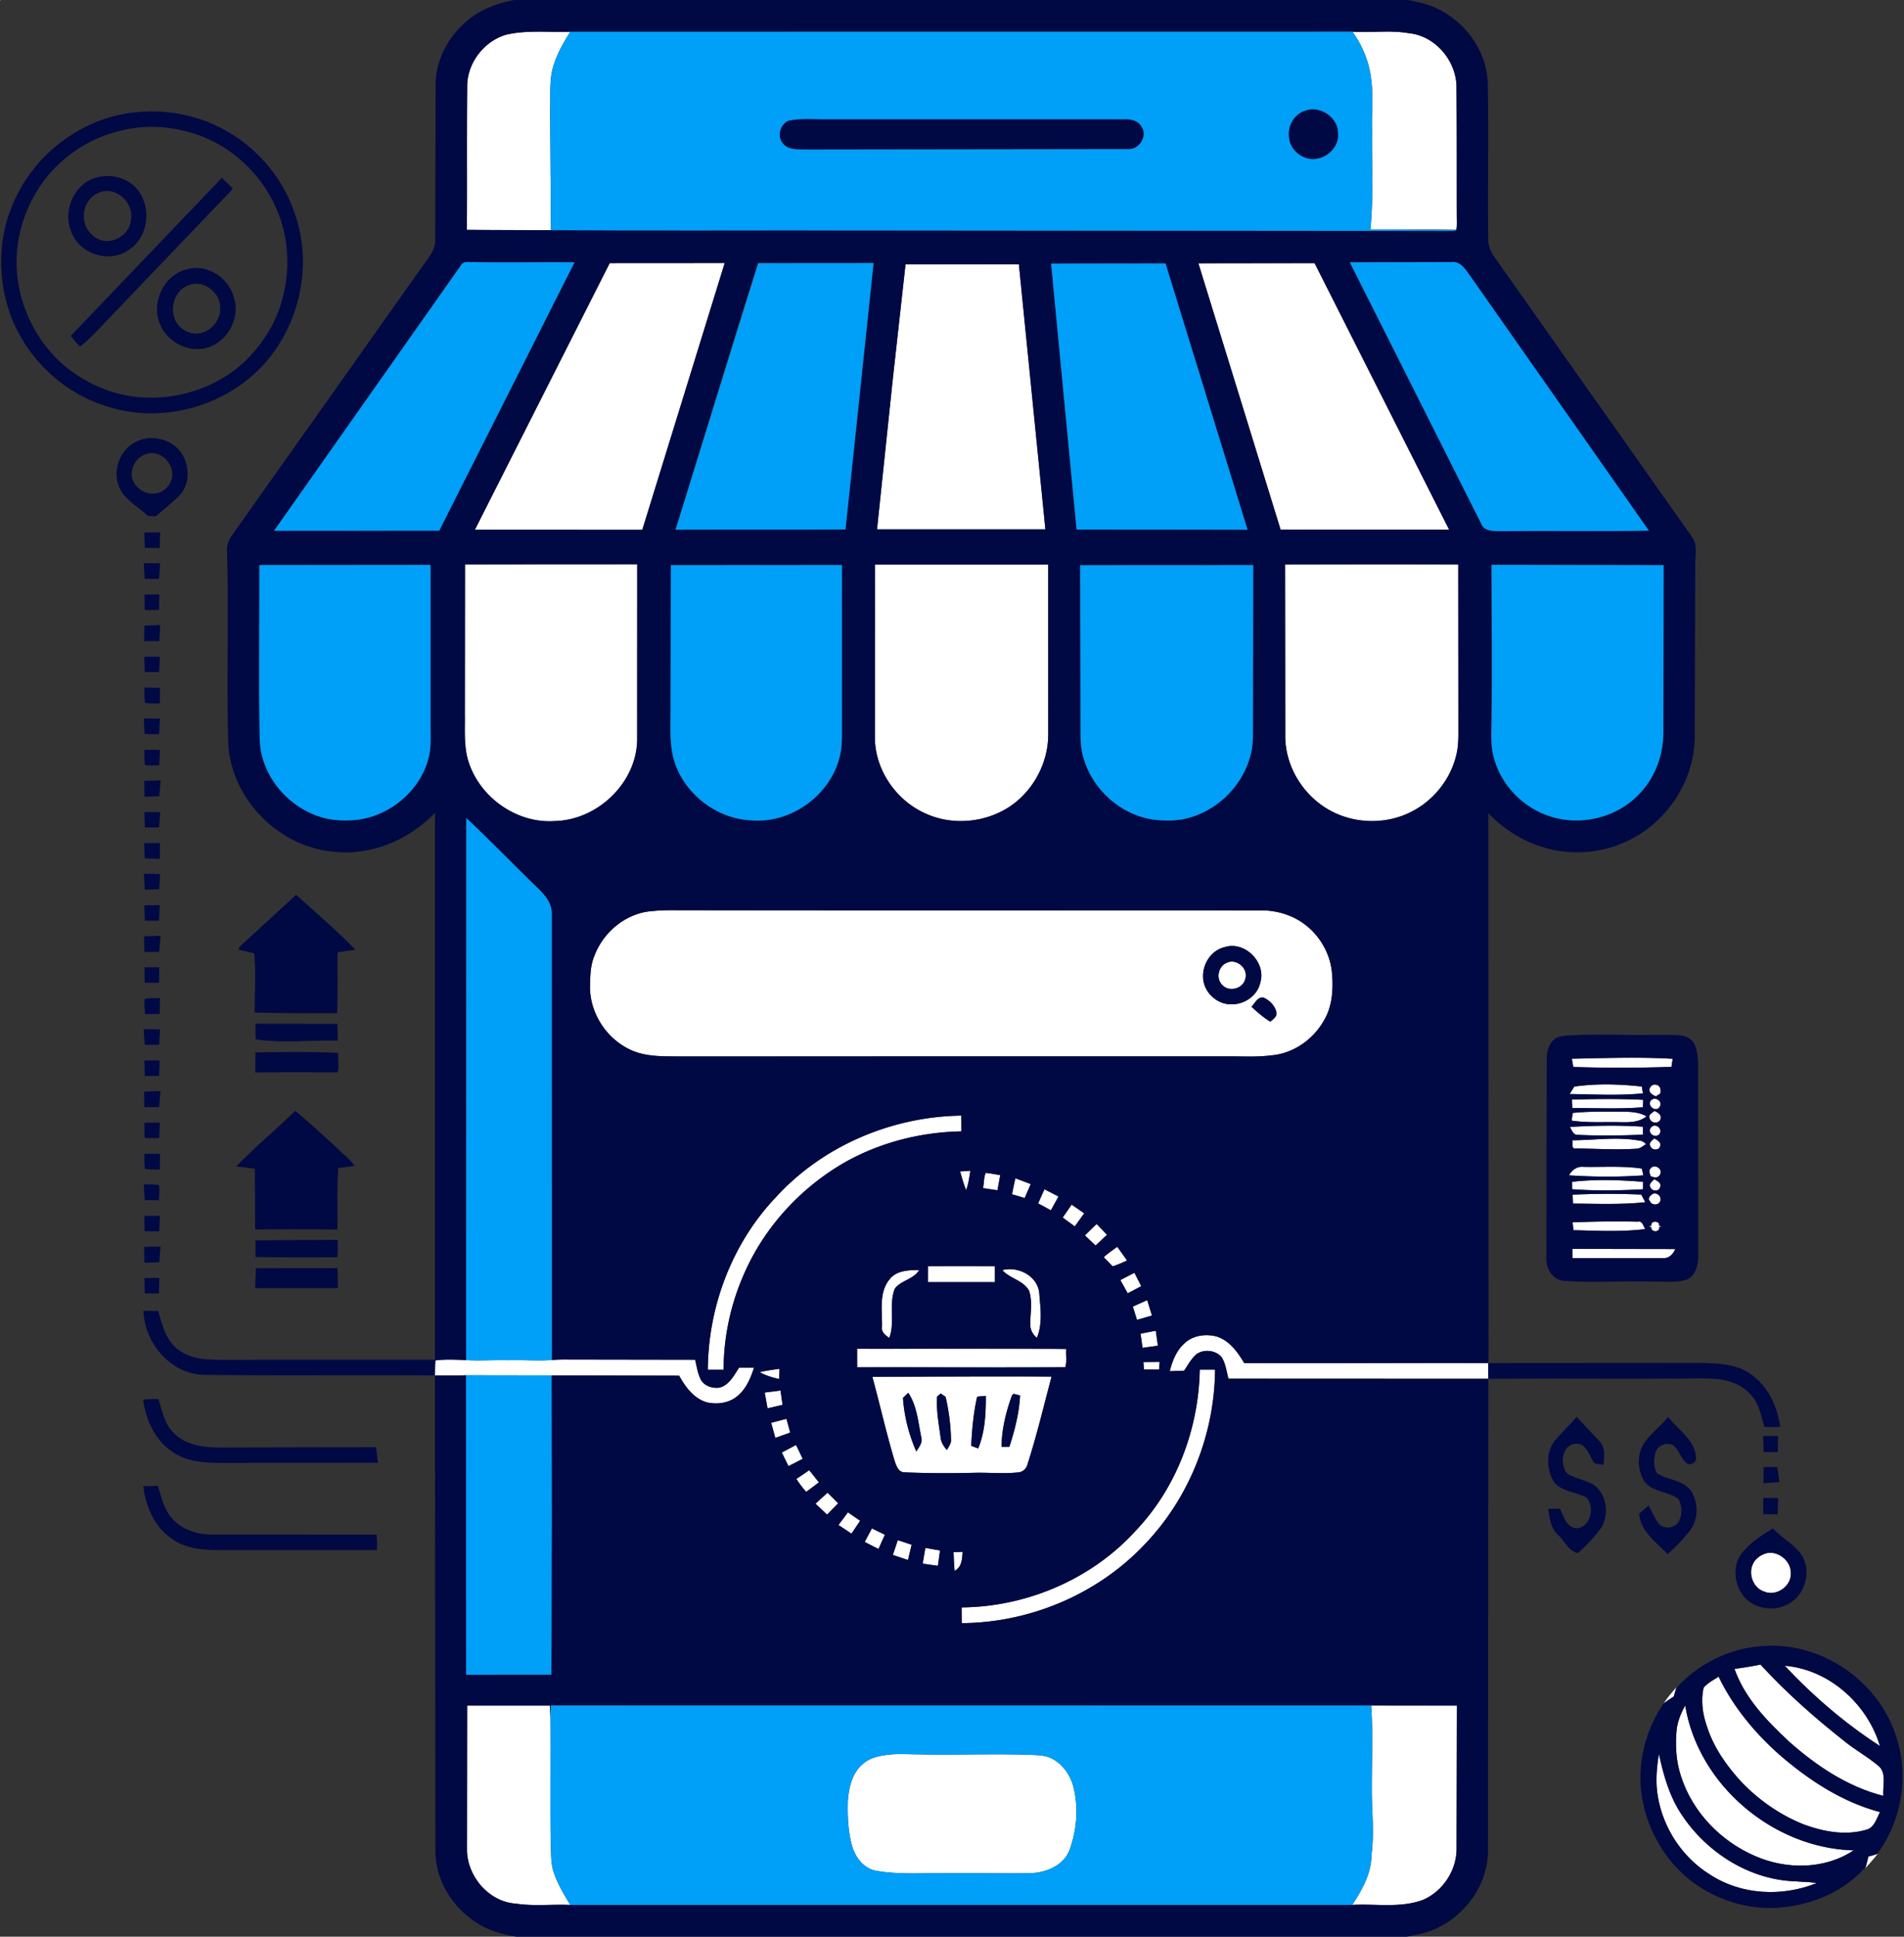 <svg xmlns="http://www.w3.org/2000/svg" width="1362.667" height="1385.333" viewBox="0 0 1022 1039" xmlns:v="https://vecta.io/nano"><rect x="0" y="0" width="1022" height="1039" fill="#333333" stroke="none"/><g fill="#fff"><path d="M0 0h.34A5.45 5.45 0 0 0 0 .34V0zm271.64 18.63c11.3-2.66 22.97-1.17 34.45-1.6-4.13 6.61-8.08 13.53-9.8 21.21-1.4 6.85-.73 13.87-1.02 20.8l.47 64.46c-15.05-.02-30.1.06-45.16-.19l.2-76.31c-.38-12.68 8.76-24.81 20.86-28.37zm454.29-1.64c10.05.7 20.19-.93 30.18.81 14.01 1.29 25.27 14.37 25.67 28.23.49 23.33.07 46.68.18 70.01.03 2.43.15 4.86-.2 7.27-15.39-.48-30.79-.05-46.18-.25 1.8-17.61.64-35.37.9-53.05-.28-9.01.72-18.05-.42-27.03-1-9.36-4.61-18.38-10.13-25.99zM327.27 141.16l61.72-.04-44.23 143.13-89.87-.03 72.38-143.06zm315.98.09l62.38-.08 72.23 143.03c-30.16-.06-60.32.07-90.48-.06l-44.13-142.89zm-157.2.61l60.85-.07L561.13 284l-90.38.01 8.48-80.72 6.82-61.43zM249.59 302.77l92.45-.06-.03 94.34c-.39 23-21.3 42.87-44.06 43.42-20.88 1.59-41.42-13.31-46.93-33.4-2.09-7.87-1.37-16.08-1.51-24.12l.08-80.18zm220.06.07l93-.01.01 91.15c0 17.51-10.49 34.67-26.52 41.99-12.56 5.91-27.81 6.13-40.34 0-15.13-7.14-25.99-23.04-26.19-39.89l.04-93.24z"/><path d="M689.77 302.78h92.97l.06 85.24c-.05 5.08.24 10.22-.73 15.24-2.54 13.27-11.37 25.1-23.2 31.54-12.77 7.12-28.91 7.53-42.14 1.42-15.47-7.08-26.44-23.18-26.86-40.25l-.1-93.19zM350.52 488.76c4.46-.52 8.95-.46 13.44-.44l313.09.08c8.47.01 17.01 2.58 23.72 7.84 8.24 6.37 13.65 16.28 14.27 26.71.66 8.41-.03 17.29-4.48 24.67-5.79 10.15-16.52 17.67-28.29 18.57-6.39.84-12.85.62-19.27.55-100.32.02-200.63-.01-300.95.01-7.86-.02-16.09-.1-23.37-3.43-12.81-5.76-21.78-19.23-22-33.3.13-5.74.07-11.67 2.3-17.07 4.84-13.08 17.41-23.42 31.54-24.19m306.81 19.37c-7.07 1.62-11.8 8.85-11.56 15.92-.01 7.92 7.31 14.97 15.22 14.74 7.11.17 14.17-4.81 15.58-11.94 3.02-10.73-8.53-22.2-19.24-18.72m14.43 32c3.16 2.88 6.39 5.74 10.07 7.97 1.54-1.31 3.82-2.68 3.28-5.07-.74-3.45-3.52-6.25-6.63-7.73-3.22-.95-4.9 2.9-6.72 4.83z"/><path d="M658.38 516.58c5.21-2.69 11.86 3 10.04 8.55-1.08 5.2-8.47 7.28-12.13 3.48-3.79-3.28-2.46-10.15 2.09-12.03zm185.33 51.4c18.04-.33 36.1-1.01 54.14.05a206.34 206.34 0 0 0-.69 4.34c-17.55.56-35.1.6-52.65.05l-.8-4.44zm1.31 14.96c11.98-1.73 24.25-1.34 36.26-.03l.59 3.67c-13.08 1.29-26.22.52-39.33.36l2.48-4zm40.36 1.09c.67-1.3 1.83-2.56 3.45-2.09 2.28.18 3.04 2.94 2.26 4.81l-2.32 1.44c-1.65-.8-3.87-1.92-3.39-4.16zm-41.6 5.89c12.75-.36 25.51-.51 38.26.13l-.23 3.98c-12.61 1.04-25.25.34-37.87.47l-.16-4.58zm42.45.35c2.21-2.19 6.43.57 4.67 3.44-1.92 3.42-7.23-.53-4.67-3.44zm-.74 9.73c-1.07-1.87 1.48-2.99 2.58-4.01 1.58.81 3.73 1.8 3.35 4.01-.53 3.08-5.29 2.92-5.93 0zm-41.32-2.92c8.9-.94 17.84-.65 26.77-.69 4.37.04 8.95.26 12.85 2.51-4.46 3.63-10.42 3.18-15.79 3.11-8.14-.11-16.31.39-24.39-.82l.56-4.11zM416.4 642.36c25.19-27.65 62.33-43.35 99.57-43.85l.1 8.45c-21.97.39-43.95 5.99-63.09 16.9-23.25 13.48-42.36 34.22-53.28 58.85-7.35 16.33-11.27 34.22-11.3 52.14l-8.47.01c.2-33.89 13.02-67.85 36.47-92.5zm426.23-37.8c13.06-.67 26.21-1 39.27-.09l.02 4.25c-11.62.52-23.29.66-34.91.11-2.57.24-3.28-2.56-4.38-4.27zm43.93-.01c2.28-2.21 6.23 1.38 4.07 3.98-2.53 2.66-7.14-1.43-4.07-3.98zm-42.61 7.19c12-.05 24.12-1.99 36.04.19 1.41.04 2.58.83 3.5 1.88-1.68 1.07-3.3 2.59-5.44 2.48-10.69.67-21.39-.04-32.08-.14-2.75.45-1.68-2.76-2.02-4.41zm41.92 3.16c-1.13-1.78 1.02-3.1 2.08-4.17 1.5.91 3.88 1.93 3.12 4.17-.53 2.55-4.47 2.27-5.2 0zm-43.7 15.65c1.5-2.87 4.45-4.92 7.79-4.56 10.44.21 20.93-.61 31.3.92l.86 3.65c-13.28.94-26.67.84-39.95-.01zm43.85-3.72c1.91-2.67 6.59.15 5.13 3.09-.8 2.26-3.41 1.86-5.15 1.08-.39-1.38-1.29-3 .02-4.17zm-370.63 1.63l5.47-.36c-.61 3.48-.97 7.05-2.3 10.36-1.3-3.26-2.29-6.62-3.17-10zm12.28 8.94c.52-2.69.37-5.62 1.4-8.16 2.62.25 5.22.76 7.82 1.2l-1.49 8.13-7.73-1.17zm17.35-5.28l8.25 3.11-3.27 7.5-6.76-2 1.78-8.61zm298.83 1.9c12.66-1.46 25.42-.99 38.11 0-.03 1.32-.03 2.66-.03 4-12.68.71-25.39.9-38.06-.02l-.02-3.98zm42.03 2.97c-1.15-1.82 1.04-3.19 2.07-4.35 1.55.89 4.03 1.95 3.13 4.25-.57 2.5-4.38 2.27-5.2.1zm-325.26 1.07l7.55 3.87-4.09 7.38-6.85-3.68 3.39-7.57zm326.73 2.34c1.84-.82 4.55 1.45 3.91 3.56-.44 2.75-4.6 2.94-5.61.5-1.53-1.53.3-3.32 1.7-4.06zm-43.2.51c12.26-.54 24.54-.58 36.81-.04l2.18 4.1c-12.91 1.38-25.87.79-38.81.74l-.18-4.8zm-268.93 5.36l6.75 4.64-5.06 7.04-6.48-4.77 4.79-6.91zm311.21 11.29c-.72-2.93 4.75-2.81 4.13.04l1.22.42-1.22.38c.64 2.91-4.59 2.82-4.16.02l-1.39-.44 1.42-.42zm-42.33-1.8c11.65-.44 23.31-.65 34.97-.34 2.58-.6 2.96 2.32 4 3.97-12.77 1.6-25.67.86-38.49.61l-.48-4.24zm-261.76 7.03l6.29-6.14 5.57 5.82-6.14 5.73-5.72-5.41zm10.09 11.66c2.3-2.01 4.79-3.8 7.3-5.55l5.23 7.34c-2.52 1.2-5.1 2.27-7.74 3.15l-4.79-4.94zM843.97 670l55.24.1c-1.07 2.58-3.16 4.89-6.16 4.87l-49.04.02-.04-4.99zm-345.89 9.26h35.94l.02 8.6h-35.97l.01-8.6zm39.93 2.15c8.28-2.18 18.41 2.82 19.77 11.71.62 8.16 2.02 16.76-1.21 24.58-2.38-1.78-3.71-4.72-3.56-7.67.06-5.83 1.23-11.86-.62-17.52-3.04-5.64-10.27-6.51-14.38-11.1zm-60.53 4.96c3.7-4.86 10.33-4.98 15.88-5.02-2.95 5.05-9.67 5.49-13.06 9.99-3.38 8.46.24 17.93-2.98 26.46-1.9-1.37-4.29-3.04-3.9-5.73.26-8.57-1.88-18.5 4.06-25.7z"/><path d="M601.35 686.74l7.56-3.92 3.68 7.2-7.27 3.81-3.97-7.09zm6.7 14.23l7.72-3.47 2.57 8.27-8.05 2.31-2.24-7.11zm4.15 14.55l8.18-1.59 1.13 8.03-8.24 1.13-1.07-7.57zm23.47 5.26c4.5-4.35 11.42-5.33 17.31-3.78 6.91 2.13 11.33 8.35 14.88 14.27l131.01-.01c-.09 2.82-.08 5.64.03 8.46l-139.52-.06c-1-3.85-1.47-7.97-3.57-11.43-3.09-3.85-9.3-4.57-13.37-1.89-2.96 2.42-4.74 5.89-6.85 9.02l-7.71.26c1.39-5.45 3.52-10.99 7.79-14.84zm-175.61 2.81l112.23.13c-.24 3.23.44 6.66-.48 9.78-37.23.74-74.49-.18-111.73.05l-.02-9.96zm-226.37 6.26c5.45-.71 11.02-.4 16.51-.18 7.59.51 15.2-.17 22.81.08 7.74-.26 15.49.46 23.21-.12 2.91-.27 5.83-.27 8.75-.26l68.16.11c.83 3.51 1.32 7.18 2.95 10.45 1.76 3.63 6.25 5.01 10.02 4.53 5.3-1.24 7.83-6.58 10.61-10.71l8-.01c-1.75 5.57-4.17 11.25-8.74 15.09-4.46 3.9-10.92 4.79-16.55 3.5-6.97-2.01-11.53-8.23-14.87-14.29l-68.48-.17-45.92-.07c-5.57.24-11.14.11-16.7.1.07-2.69.03-5.38.24-8.05zm380.03.87l8.73-.09-.29 4.13c-2.72.02-5.43-.02-8.13-.05l-.31-3.99zm-205.98 5.42c3.52-.82 7.11-1.32 10.69-1.8l-.23 5.48c-3.63-.79-7.21-1.88-10.46-3.68zm236.25-1.37h8.21c-.24 34.47-13.79 68.81-37.72 93.71-25.17 26.72-61.62 42.12-98.26 42.3l-.09-8.43c35.12-.28 70.13-15.25 93.73-41.42 21.82-23.01 33.55-54.62 34.13-86.16zm-175.75 3.87l96.21-.11c-4.21 15.72-7.94 31.59-12.94 47.08-.52 2.2-2.36 3.98-4.62 4.28-7.91.89-15.88.06-23.82.25-12.66.29-25.33.3-37.98-.27-3-.31-4.03-3.67-4.87-6.08-4.49-14.92-7.87-30.13-11.98-45.15m16.44 11.31c.68 9.9 3.16 19.67 7.17 28.75 1.35-2.25 3.47-4.65 2.69-7.48-1.69-8.13-2.31-16.91-7-24.03l-2.86 2.76m18.31-.69c-.49 7.34.91 14.58 1.88 21.82.21 2.63 1.67 4.89 3.4 6.81.98-1.85 2.51-3.67 2.19-5.91-.19-7.6-1.17-15.2-2.9-22.59a32.38 32.38 0 0 0-2.64-1.8l-1.93 1.67m39.23 2.1c-2.67 8.02-4.57 16.36-4.62 24.85l4.2-.03c2.9-8.93 5.25-18.11 5.75-27.51-1.15-.35-2.3-.64-3.46-.88-1.25.69-1.28 2.39-1.87 3.57m-17.72-2.05c-1.95 8.67-2.77 17.5-3.18 26.36l3.74 1.4c3.69-8.91 4.11-18.7 4.1-28.21-1.56.12-3.11.27-4.66.45zm-114.04-2.23l8.5-1.07 1.07 7.68-8.05 1.87-1.52-8.48zm3.48 16.23l8.19-2.13 2.02 7.39-7.99 2.85-2.22-8.11zm5.72 15.94l7.62-4.06 3.57 7.47-7.6 3.89-3.59-7.3zm7.81 14.19l6.88-4.69 5.19 6.53-6.81 5.1c-1.92-2.19-3.7-4.49-5.26-6.94zm10.28 13.27l6.44-5.88 5.7 5.66-5.97 6.09-6.17-5.87zm12.29 11.46l5.1-6.83 6.56 4.54-4.67 6.92-6.99-4.63zm14.11 9.05l3.85-7.25 6.97 3.39-3.42 7.63-7.4-3.77zm17.76-.94l7.41 2.46-1.95 8.18-8.13-2.71 2.67-7.93zm13.35 12.6l1.42-8.45 7.89 1.37-1.14 8.24-8.17-1.16zm16.58-6.14l4.86-.22c-.27 3.75-.4 8.31-4.31 10.17-.3-3.31-.43-6.64-.55-9.95zm436.46.51c6.33-1.36 13.12 4.27 12.97 10.78.27 6.92-7.76 12.59-14.18 9.86-5.99-1.77-8.87-9.47-6.14-14.92 1.35-2.95 4.29-4.88 7.35-5.72zm-17.28 62.1c4.67-.63 9.32-1.37 13.93-2.35 13.58 14.81 28.67 28.18 44.43 40.61 5.88 4.91 12.69 8.56 18.56 13.49 5.08 3.8 2.45 10.98 2.98 16.36-19.33-4.93-36.3-16.34-51.01-29.48-11.75-11.01-23.43-23.15-28.89-38.63zm26.96-1.7c23.8 1.95 44.37 20.52 51.1 43.07-18.75-12.13-35.84-26.79-51.1-43.07zm-43.56 11.81c2.15-2.61 5.29-4.14 8.07-5.97 7.68 15.99 19.19 29.89 32.37 41.66 15.82 13.73 33.81 25.58 54.26 31.01-1.86 3.45-3 8.3-7.3 9.44-11.1 3.31-23.02 1.1-33.65-2.83-12.56-5-23.92-12.89-33.28-22.61-8.08-8.73-15.15-18.75-18.75-30.19-2.27-6.54-3.23-13.72-1.72-20.51zm-14.55-.24l-.16.53-1.28 4.4-5.43 3.66c2.03-3.06 4.38-5.89 6.87-8.59zM250.75 915h44.48l.21 6.19.14 66.77c.34 5.55-.18 11.3 1.69 16.65 2.06 6.2 5.47 11.81 8.85 17.36-9.77-.43-19.6.77-29.32-.71-14.56-.99-26.28-14.92-26.14-29.26l.09-77zm485.23-.03L782 915l-.17 76.99c-.06 11.48-7.27 22.47-17.74 27.14-12.19 4.69-25.53 2.1-38.24 2.83 5.26-8.09 10.31-16.92 10.31-26.87 1.66-11.98.06-24.03.19-36.04-.06-14.7.7-29.4-.37-44.08zm164.08 12.09c.72-4.26 2.34-8.32 4.5-12.05 7.04 42.72 47.37 76.59 90.42 77.68-15.52 10.29-36.04 10.39-52.79 3.09-18.52-7.93-33.83-23.7-39.94-43.03-2.73-8.26-3.12-17.1-2.19-25.69zm-424.69 14.51c5.51-.84 11.1-.43 16.64-.39 20.34.44 40.68-.4 61.01.25 4.12.22 8.52.16 12.19 2.35 5.13 2.83 8.74 7.88 10.55 13.39 3.37 11.7 2.36 24.42-1.84 35.77-3.45 8.12-12.64 11.76-20.95 11.99-15.65.28-31.3-.27-46.95.05-12.21-.18-24.55.83-36.61-1.52-6.38-1.59-10.56-7.54-12.18-13.6-2.08-7.77-2.36-15.91-2.14-23.91.57-6.91 2.22-14.45 7.65-19.24 3.37-3.3 8.11-4.51 12.63-5.14zm414.55 22.44c-1.39-7.67-.71-15.49.52-23.13 2.43 11.34 5.63 22.83 12.15 32.57 13.47 20.42 36.57 35.14 61.33 35.87 3.7.35 7.46.22 11.13.95-18.27 7.39-40.19 6.44-56.9-4.41-14.83-9.04-25.31-24.76-28.23-41.85zM1002.89 996l4.7-1.36.4-.14c-2.2 2.61-4.35 5.25-6.73 7.71l.18-.61c.56-1.86.99-3.74 1.45-5.6z"/></g><g fill="#000943"><path d="M276.06 0h479.62c5.56 1.16 11.24 2.26 16.33 4.89 15.1 7.36 26.3 23.1 26.58 40.12.51 27.67-.06 55.34.23 83.01-.13 3.85 1.53 7.43 3.76 10.49l101.79 144.11c1.9 2.79 4.25 5.38 5.43 8.6.87 3.86.15 7.85.16 11.76l-.32 93.05c-.2 17.99-9.21 35.31-22.94 46.74-12.79 10.81-30.11 15.95-46.73 14.13-15.63-1.61-30.3-9.29-41.07-20.65l.1 274.71c-.05 6.77.13 13.54-.13 20.3-43.67-.16-87.34.21-131.01.01-3.55-5.92-7.97-12.14-14.88-14.27-5.89-1.55-12.81-.57-17.31 3.78-4.27 3.85-6.4 9.39-7.79 14.84l7.71-.26c2.11-3.13 3.89-6.6 6.85-9.02 4.07-2.68 10.28-1.96 13.37 1.89 2.1 3.46 2.57 7.58 3.57 11.43l139.52.06-.21 252.31c.4 17.96-11.34 34.88-27.38 42.39-5.08 2.52-10.71 3.54-16.24 4.58H277.16c-8.27-1.29-16.51-3.8-23.32-8.82-11.94-8.38-20.12-22.41-20.13-37.16l-.26-255.12c5.56.01 11.13.14 16.7-.1l.04 160.68 45.76-.05c.51-27.48-.06-54.97.25-82.46l-.13-78.1 68.48.17c3.34 6.06 7.9 12.28 14.87 14.29 5.63 1.29 12.09.4 16.55-3.5 4.57-3.84 6.99-9.52 8.74-15.09-2.67-.01-5.34.01-8 .01-2.78 4.13-5.31 9.47-10.61 10.71-3.77.48-8.26-.9-10.02-4.53-1.63-3.27-2.12-6.94-2.95-10.45l-68.16-.11c-2.92-.01-5.84-.01-8.75.26V648l-.02-158.03c-.08-6.87-5.53-11.68-10.15-16.01l-35.77-35.12-.08 290.83c-5.49-.22-11.06-.53-16.51.18-.21 2.67-.17 5.36-.24 8.05-41.15-.29-82.29.17-123.43-.28-18-.09-32.53-16.93-33.02-34.37l7.85.05c2.04 6.45 3.51 13.53 8.36 18.56 4.83 5.08 11.93 7.18 18.76 7.47 9.33.41 18.68.15 28.01.17l93.46-.02.06-293.48c-14.1 14.82-34.98 23.56-55.51 20.78-28.98-2.92-53.93-28.57-55.47-57.74-1-34.34.36-68.7-.67-103.03-.22-3.06.69-6.07 2.48-8.54l102.46-144.64c2.91-4.2 6.81-8.38 6.81-13.8l.22-84.04c.18-12.45 6.31-24.39 15.53-32.6C256.69 5.5 266.31 1.83 276.06 0m-4.42 18.63c-12.1 3.56-21.24 15.69-20.86 28.37-.45 25.44.1 50.88-.2 76.31l45.16.19 161.31.14 319.93.27c1.57-.11 3.35.32 4.78-.6.35-2.41.23-4.84.2-7.27l-.18-70.01c-.4-13.86-11.66-26.94-25.67-28.23-9.99-1.74-20.13-.11-30.18-.81l-419.84.04c-11.48.43-23.15-1.06-34.45 1.6m-24.29 123.8L147.1 284.74l88.67-.02 72.62-144.01c-18.11-.18-36.22.27-54.33-.11-2.34.17-5.44-.8-6.71 1.83m79.92-1.27l-72.38 143.06 89.87.03 44.23-143.13-61.72.04m79.68.01c-15.56 47.41-29.47 95.35-44.34 142.99l91.23-.11 15.06-142.93c-20.65.32-41.3.12-61.95.05m157.24.21l13.67 142.73 91.78.08-44.03-142.89c-20.47.01-40.95-.17-61.42.08m79.06-.13l44.13 142.89 90.48.06-72.23-143.03c-20.8.04-41.59-.02-62.38.08m81.29-.53l70.5 140.19c1.66 4.47 7.06 3.95 10.93 4.07l79.09-.3-95.52-136.09c-2.64-3.51-5.3-8.66-10.49-8l-54.51.13m-238.49 1.14l-6.82 61.43-8.48 80.72 90.38-.01-14.23-142.21-60.85.07M139.22 303.15l.04 85.78c.11 5.18-.11 10.43 1.1 15.5 3.87 17.04 18.22 31.15 35.29 34.8 5.38 1.09 10.94 1.16 16.38.55 17.6-2.26 33.53-15.66 37.97-32.96 1.57-5.81 1.11-11.87 1.1-17.82l.01-85.94-91.89.09m110.37-.38l-.08 80.18c.14 8.04-.58 16.25 1.51 24.12 5.51 20.09 26.05 34.99 46.93 33.4 22.76-.55 43.67-20.42 44.06-43.42l.03-94.34c-30.82-.02-61.63 0-92.45.06m110.5.43l-.16 75.81c.07 8.86-.67 17.84 1.24 26.57 4.43 18.94 22.45 33.61 41.82 34.5 20.98 1.95 41.89-12.73 47.45-32.99 1.63-5.54 1.5-11.38 1.49-17.09l-.02-86.86c-30.6.03-61.21-.01-91.82.06m109.56-.36l-.04 93.24c.2 16.85 11.06 32.75 26.19 39.89 12.53 6.13 27.78 5.91 40.34 0 16.03-7.32 26.52-24.48 26.52-41.99l-.01-91.15c-31 .01-62-.01-93 .01m110.12.38l.22 92.82c.31 21.38 17.97 40.63 38.98 43.65 6.81.88 13.86.76 20.46-1.29 15.76-4.82 28.56-18.43 32.14-34.55 1.23-5.19.89-10.56.98-15.85l.13-84.83c-30.97 0-61.94-.1-92.91.05m110-.44l.1 93.19c.42 17.07 11.39 33.17 26.86 40.25 13.23 6.11 29.37 5.7 42.14-1.42 11.83-6.44 20.66-18.27 23.2-31.54.97-5.02.68-10.16.73-15.24l-.06-85.24c-30.99-.12-61.98-.06-92.97 0m110.82.22l-.02 86.05c-.17 6.26-.38 12.69 1.63 18.72 4.56 15.53 18.04 27.81 33.79 31.3 15.13 3.39 32-1.11 42.98-12.19 9.1-8.73 13.84-21.41 13.87-33.91l.14-89.77c-30.8-.16-61.59.15-92.39-.2M350.52 488.76c-14.13.77-26.7 11.11-31.54 24.19-2.23 5.4-2.17 11.33-2.3 17.07.22 14.07 9.19 27.54 22 33.3 7.28 3.33 15.51 3.41 23.37 3.43l300.95-.01c6.42.07 12.88.29 19.27-.55 11.77-.9 22.5-8.42 28.29-18.57 4.45-7.38 5.14-16.26 4.48-24.67-.62-10.43-6.03-20.34-14.27-26.71-6.71-5.26-15.25-7.83-23.72-7.84-104.36-.05-208.73.08-313.09-.08-4.49-.02-8.98-.08-13.44.44m65.88 153.6c-23.45 24.65-36.27 58.61-36.47 92.5l8.47-.01c.03-17.92 3.95-35.81 11.3-52.14 10.92-24.63 30.03-45.37 53.28-58.85 19.14-10.91 41.12-16.51 63.09-16.9.02-2.82-.05-5.64-.1-8.45-37.24.5-74.38 16.2-99.57 43.85m98.99-13.9c.88 3.38 1.87 6.74 3.17 10 1.33-3.31 1.69-6.88 2.3-10.36l-5.47.36m12.28 8.94l7.73 1.17 1.49-8.13c-2.6-.44-5.2-.95-7.82-1.2-1.03 2.54-.88 5.47-1.4 8.16m17.35-5.28a96.64 96.64 0 0 0-1.78 8.61c2.27.6 4.52 1.29 6.76 2l3.27-7.5-8.25-3.11m15.6 5.94c-1.17 2.51-2.34 5.01-3.39 7.57 2.31 1.17 4.58 2.42 6.85 3.68l4.09-7.38c-2.48-1.36-5-2.65-7.55-3.87m14.6 8.21l-4.79 6.91 6.48 4.77 5.06-7.04-6.75-4.64m7.12 16.52l5.72 5.41 6.14-5.73c-1.83-1.97-3.68-3.92-5.57-5.82-2.15 2-4.24 4.05-6.29 6.14m10.09 11.66c1.62 1.61 3.22 3.26 4.79 4.94 2.64-.88 5.22-1.95 7.74-3.15l-5.23-7.34c-2.51 1.75-5 3.54-7.3 5.55m-94.35 4.81l-.01 8.6h35.97l-.02-8.6c-11.98-.06-23.96-.08-35.94 0m39.93 2.15c4.11 4.59 11.34 5.46 14.38 11.1 1.85 5.66.68 11.69.62 17.52-.15 2.95 1.18 5.89 3.56 7.67 3.23-7.82 1.83-16.42 1.21-24.58-1.36-8.89-11.49-13.89-19.77-11.71m-60.53 4.96c-5.94 7.2-3.8 17.13-4.06 25.7-.39 2.69 2 4.36 3.9 5.73 3.22-8.53-.4-18 2.98-26.46 3.39-4.5 10.11-4.94 13.06-9.99-5.55.04-12.18.16-15.88 5.02m123.87.37l3.97 7.09 7.27-3.81-3.68-7.2-7.56 3.92m6.7 14.23l2.24 7.11 8.05-2.31-2.57-8.27-7.72 3.47m4.15 14.55l1.07 7.57 8.24-1.13-1.13-8.03c-2.75.47-5.47 1-8.18 1.59m-152.14 8.07l.02 9.96 111.73-.05c.92-3.12.24-6.55.48-9.78-37.4-.87-74.82.12-112.23-.13m153.66 7.13l.31 3.99 8.13.05.29-4.13-8.73.09m-205.98 5.42c3.25 1.8 6.83 2.89 10.46 3.68l.23-5.48c-3.58.48-7.17.98-10.69 1.8m236.25-1.37c-.58 31.54-12.31 63.15-34.13 86.16-23.6 26.17-58.61 41.14-93.73 41.42l.09 8.43c36.64-.18 73.09-15.58 98.26-42.3 23.93-24.9 37.48-59.24 37.72-93.71-2.74-.01-5.48-.01-8.21 0m-175.75 3.87c4.11 15.02 7.49 30.23 11.98 45.15.84 2.41 1.87 5.77 4.87 6.08 12.65.57 25.32.56 37.98.27 7.94-.19 15.91.64 23.82-.25 2.26-.3 4.1-2.08 4.62-4.28 5-15.49 8.73-31.36 12.94-47.08-32.07-.47-64.14-.03-96.21.11m-57.78 8.44l1.52 8.48 8.05-1.87-1.07-7.68-8.5 1.07m3.48 16.23l2.22 8.11 7.99-2.85c-.64-2.48-1.34-4.94-2.02-7.39l-8.19 2.13m5.72 15.94c1.11 2.47 2.31 4.9 3.59 7.3l7.6-3.89c-1.13-2.53-2.33-5.01-3.57-7.47l-7.62 4.06m7.81 14.19c1.56 2.45 3.34 4.75 5.26 6.94 2.3-1.67 4.56-3.38 6.81-5.1-1.69-2.22-3.4-4.41-5.19-6.53l-6.88 4.69m10.28 13.27l6.17 5.87 5.97-6.09c-1.85-1.94-3.77-3.82-5.7-5.66-2.21 1.89-4.35 3.86-6.44 5.88m12.29 11.46c2.37 1.46 4.69 3.03 6.99 4.63l4.67-6.92-6.56-4.54-5.1 6.83m14.11 9.05c2.43 1.32 4.89 2.58 7.4 3.77l3.42-7.63-6.97-3.39-3.85 7.25m17.76-.94l-2.67 7.93 8.13 2.71 1.95-8.18a200.79 200.79 0 0 0-7.41-2.46m13.35 12.6l8.17 1.16 1.14-8.24-7.89-1.37-1.42 8.45m16.58-6.14c.12 3.31.25 6.64.55 9.95 3.91-1.86 4.04-6.42 4.31-10.17l-4.86.22M250.75 915l-.09 77c-.14 14.34 11.58 28.27 26.14 29.26 9.72 1.48 19.55.28 29.32.71l419.73-.01c12.71-.73 26.05 1.86 38.24-2.83 10.47-4.67 17.68-15.66 17.74-27.14L782 915c-15.34-.02-30.68.03-46.02-.03-146.77-.01-293.54.05-440.31-.02l-.23 6.24-.21-6.19h-44.48zM700.37 59.45c7.79-3.12 17.55 3.12 17.84 11.54.88 6.8-4.69 13.1-11.24 14.16-6.95 1.37-14.41-4.07-15.05-11.18-1.04-6.06 2.5-12.61 8.45-14.52zm-627.05.72c16.38-1.57 33.32 1.62 47.67 9.78 18.1 9.99 32.09 27.21 38.03 47.02 8.8 27.73.9 59.84-19.39 80.61-14.07 14.28-33.63 22.84-53.6 24.03-13.14.87-26.38-1.88-38.34-7.28-16.15-7.42-29.63-20.37-37.91-36.08-8.07-15.19-10.67-33.04-8.26-50.01 2.85-18.49 12.49-35.83 26.56-48.15 12.54-11.06 28.51-18.43 45.24-19.92m-1.85 8.61c-12.13 1.86-23.9 6.53-33.67 14.02-20.72 15.36-32.03 42.47-28.16 67.99 2.78 18.87 12.99 36.7 28.34 48.13 9.99 7.25 21.67 12.4 33.99 13.84 21.37 2.7 43.97-4.17 59.65-19.07 8.75-8.51 15.63-19.05 19.2-30.76 4.92-15.69 4.58-33.08-1.41-48.43-6.92-17.76-21.02-32.67-38.52-40.3-12.34-5.24-26.11-7.37-39.42-5.42zm352.02-4.1c6.42-1.29 13.03-.66 19.53-.68l161.01-.01c3.35-.1 7.16.87 8.79 4.1 3.29 4.89-1.24 11.97-6.87 11.91l-173.94.23c-4.06-.16-9.16.32-11.86-3.42-3.24-3.84-1.35-10.46 3.34-12.13zM50.53 95.62c7.68-2.62 17.03-.81 22.57 5.3 8.78 9.62 6.77 26.96-4.66 33.6-10.47 6.87-26.52 1.34-30.33-10.64-4.32-10.69 1.36-24.46 12.42-28.26m2.7 7.73c-5.5 1.96-8.72 8-8.18 13.68.34 6.54 6.26 12.71 13 12.25 6.05-.28 11.72-5.11 12.23-11.28 1.86-9.05-8.22-18.51-17.05-14.65zm-15.24 76.86l81.1-84.8 5.85 5.61c-1.51 2.38-3.76 4.15-5.63 6.23l-66.53 69.53c-3.19 3.11-6.17 6.47-9.77 9.13-1.87-1.72-3.41-3.75-5.02-5.7zm62.49-35.75c10.72-3.09 22.44 4.66 25.08 15.23 3.61 11.03-3.57 24.04-14.78 26.95-9.95 2.66-21.03-3.26-24.85-12.71-5.11-11.53 2.13-26.67 14.55-29.47m1.97 8.2c-7.04 1.61-10.91 9.56-9.26 16.31.99 5.93 6.86 10.33 12.79 9.96 6.88-.46 12.69-7.04 12.17-13.95.08-7.75-8.12-14.51-15.7-12.32zm-30.03 84.68c8.72-5.05 21.17-1.62 25.92 7.29 3.36 6.47 3.4 15.3-1.76 20.86-3.98 4.17-8.63 7.62-12.88 11.5l-4.31-.18c-4.83-4.6-11.04-7.9-14.58-13.72-4.93-8.75-1.38-21.15 7.61-25.75m6.05 6.26c-4.49 1.27-7.66 5.78-7.79 10.38-.18 5.98 5.5 11.03 11.35 10.83 5.06.19 9.51-3.95 10.37-8.81 1.15-7.38-6.52-14.98-13.93-12.4zm-1.01 42.09l8.51-.08-.25 8.38c-2.68 0-5.36-.03-8.04-.06l-.22-8.24zm-.29 16.4l8.77.1-.56 8.37c-2.58.06-5.16.05-7.73-.02l-.48-8.45zm.36 16.88l8-.06-.22 8.34a972.83 972.83 0 0 0-7.64 0l-.14-8.28zm-.02 16.67l8.48-.33-.47 8.63-8.14.01.13-8.31zm-.07 16.68l8.38-.02-.39 8.26c-2.61.02-5.21-.01-7.81-.08l-.18-8.16zm.07 16.59l8.4.09-.15 8.44c-2.61-.11-5.28.13-7.86-.42-.67-2.64-.31-5.42-.39-8.11zm-.28 16.5l8.63.13-.45 8.36c-2.62.02-5.24-.03-7.86-.13l-.32-8.36zm.2 16.84l8.45.06-.43 8.24c-2.55-.02-5.2.45-7.69-.25-.31-2.68-.25-5.37-.33-8.05zm-.02 16.71l8.8-.31-.7 8.47-7.99.34-.11-8.5zm.05 16.7l8.54.03-.6 8.16-7.68.09-.26-8.28zm-.05 16.67l8.45-.03-.06 8.47-8.16-.28-.23-8.16zm-.12 16.39l8.64.21-.45 8.06c-2.59.23-5.2.3-7.8.29l-.39-8.56zm52.54 38.05l29.15-26.72c10.7 9.74 21.77 19.1 31.84 29.49-3.22.42-6.44.88-9.64 1.4-.06 10.88.17 21.78-.23 32.66-14.75-.09-29.5.05-44.24-.37-.12-10.58.74-21.17-.21-31.72-2.77-.77-5.6-1.32-8.38-2.04-.15-1.23 1-1.91 1.71-2.7zm-52.38-21.11l8.32-.08-.43 8.39-7.66-.03-.23-8.28zm-.09 16.67l8.8-.3-.71 8.63-7.97.08-.12-8.41zm579.97 5.8c10.71-3.48 22.26 7.99 19.24 18.72-1.41 7.13-8.47 12.11-15.58 11.94-7.91.23-15.23-6.82-15.22-14.74-.24-7.07 4.49-14.3 11.56-15.92m1.05 8.45c-4.55 1.88-5.88 8.75-2.09 12.03 3.66 3.8 11.05 1.72 12.13-3.48 1.82-5.55-4.83-11.24-10.04-8.55zm-580.85 2.35l7.97-.01-.14 8.33-7.72-.01-.11-8.31zm.14 16.95c2.69-.48 5.45-.33 8.17-.38l-.1 8.48-7.94.03c-.13-2.71-.56-5.44-.13-8.13zm594.09 4.25c1.82-1.93 3.5-5.78 6.72-4.83 3.11 1.48 5.89 4.28 6.63 7.73.54 2.39-1.74 3.76-3.28 5.07-3.68-2.23-6.91-5.09-10.07-7.97zm-534.63 9.09l44 .05a229.11 229.11 0 0 1 .13 9.08c-14.67-.43-29.42 1.44-44.02-.78a290.6 290.6 0 0 1-.11-8.35zm-59.99 2.87l8.8.15-.58 8.3-7.69.01-.53-8.46zm770.22 3.18c10.89-.45 21.78-.05 32.68.01 6.85.05 13.72-.24 20.57.06 3.57.14 7.53 1.61 9.04 5.12 1.99 4.58 1.83 9.71 1.83 14.6l.03 98.96c.14 4.73-1.42 10.38-6.13 12.44-5.92 1.85-12.23 1.08-18.33 1.12-15.7-.49-31.44.78-47.13-.4-6.14-.1-10.16-6.43-9.88-12.11l.18-107.88c.14-4.26 1.93-9.11 6.16-10.83 3.55-1.03 7.32-.85 10.98-1.09m-3.65 12.71a148.59 148.59 0 0 0 .8 4.44c17.55.55 35.1.51 52.65-.05l.69-4.34c-18.04-1.06-36.1-.38-54.14-.05m1.31 14.96l-2.48 4c13.11.16 26.25.93 39.33-.36l-.59-3.67c-12.01-1.31-24.28-1.7-36.26.03m40.36 1.09c-.48 2.24 1.74 3.36 3.39 4.16l2.32-1.44c.78-1.87.02-4.63-2.26-4.81-1.62-.47-2.78.79-3.45 2.09m-41.6 5.89l.16 4.58c12.62-.13 25.26.57 37.87-.47l.23-3.98c-12.75-.64-25.51-.49-38.26-.13m42.45.35c-2.56 2.91 2.75 6.86 4.67 3.44 1.76-2.87-2.46-5.63-4.67-3.44m-.74 9.73c.64 2.92 5.4 3.08 5.93 0 .38-2.21-1.77-3.2-3.35-4.01-1.1 1.02-3.65 2.14-2.58 4.01m-41.32-2.92l-.56 4.11c8.08 1.21 16.25.71 24.39.82 5.37.07 11.33.52 15.79-3.11-3.9-2.25-8.48-2.47-12.85-2.51-8.93.04-17.87-.25-26.77.69m-1.54 7.48c1.1 1.71 1.81 4.51 4.38 4.27 11.62.55 23.29.41 34.91-.11l-.02-4.25c-13.06-.91-26.21-.58-39.27.09m43.93-.01c-3.07 2.55 1.54 6.64 4.07 3.98 2.16-2.6-1.79-6.19-4.07-3.98m-42.61 7.19c.34 1.65-.73 4.86 2.02 4.41 10.69.1 21.39.81 32.08.14 2.14.11 3.76-1.41 5.44-2.48-.92-1.05-2.09-1.84-3.5-1.88-11.92-2.18-24.04-.24-36.04-.19m41.92 3.16c.73 2.27 4.67 2.55 5.2 0 .76-2.24-1.62-3.26-3.12-4.17-1.06 1.07-3.21 2.39-2.08 4.17m-43.7 15.65c13.28.85 26.67.95 39.95.01l-.86-3.65c-10.37-1.53-20.86-.71-31.3-.92-3.34-.36-6.29 1.69-7.79 4.56m43.85-3.72c-1.31 1.17-.41 2.79-.02 4.17 1.74.78 4.35 1.18 5.15-1.08 1.46-2.94-3.22-5.76-5.13-3.09m-42.17 7.19l.02 3.98c12.67.92 25.38.73 38.06.02l.03-4c-12.69-.99-25.45-1.46-38.11 0m42.03 2.97c.82 2.17 4.63 2.4 5.2-.1.9-2.3-1.58-3.36-3.13-4.25-1.03 1.16-3.22 2.53-2.07 4.35m1.47 3.41c-1.4.74-3.23 2.53-1.7 4.06 1.01 2.44 5.17 2.25 5.61-.5.64-2.11-2.07-4.38-3.91-3.56m-43.2.51l.18 4.8c12.94.05 25.9.64 38.81-.74l-2.18-4.1c-12.27-.54-24.55-.5-36.81.04m42.28 16.65l-1.42.42 1.39.44c-.43 2.8 4.8 2.89 4.16-.02l1.22-.38a43.66 43.66 0 0 1-1.22-.42c.62-2.85-4.85-2.97-4.13-.04m-42.33-1.8l.48 4.24c12.82.25 25.72.99 38.49-.61-1.04-1.65-1.42-4.57-4-3.97-11.66-.31-23.32-.1-34.97.34m-.13 14.24l.04 4.99 49.04-.02c3 .02 5.09-2.29 6.16-4.87l-55.24-.1zM137.12 564.54c14.8-.04 29.64-.41 44.42.35-.21 3.46.52 7.06-.34 10.43-14.73-.05-29.46-.12-44.19.05l.11-10.83zm-59.64 4.41l8.22-.08-.28 8.39-7.76-.02-.18-8.29z"/><path d="M77.36 585.65l8.75-.33-.68 8.62-7.96.04-.11-8.33zm81.12 10.33c7.93 6.57 15.49 13.56 23.07 20.52 2.97 2.94 6.35 5.5 8.76 8.95l-8.74 1.26c-.79 10.98-.29 21.98-.48 32.96-14.72-.24-29.43-.21-44.14-.07l-.16-32.59c-3.34-.46-6.68-.91-10.03-1.19 10.09-10.44 21.3-19.74 31.72-29.84zm-81.03 6.34l8.38-.01-.39 8.23a512.72 512.72 0 0 1-7.84-.03l-.15-8.19zm.06 16.64l8.4.07-.15 8.41c-2.64-.08-5.31.09-7.91-.41-.49-2.67-.35-5.38-.34-8.07zm-.36 16.41c2.75.07 5.52-.04 8.24.45.31 2.71.02 5.44-.12 8.16l-7.62-.14-.5-8.47zm.32 16.97l8.38-.12-.43 8.4-7.83-.13-.12-8.15zm59.69 13.07l44.04-.26c.17 3.11.22 6.23-.16 9.34-14.62.09-29.24.13-43.86-.15-.06-2.98-.06-5.96-.02-8.93zm-59.75 3.52l8.7-.17-.6 8.27c-2.66.36-5.34.42-8.02.36l-.08-8.46zm59.93 11.45l43.81-.04c.16 3.56.24 7.13.18 10.71l-44.38.05.39-10.72zm-59.84 5.26l8.06-.07-.26 8.4-7.62-.08-.18-8.25zm721.37 45.62l114.12-.08c9.11.2 19 .49 26.7 6.01 9.31 6.42 14.45 17.42 15.81 28.42l-8.49-.08c-1.33-5.17-2.48-10.56-5.47-15.08-4.14-6.13-11.34-9.53-18.52-10.41-8.64-1.07-17.36-.3-26.03-.43-32.7.15-65.39-.14-98.09.11-.11-2.82-.12-5.64-.03-8.46zm-314.19 18.69l2.86-2.76c4.69 7.12 5.31 15.9 7 24.03.78 2.83-1.34 5.23-2.69 7.48-4.01-9.08-6.49-18.85-7.17-28.75zm18.31-.69l1.93-1.67 2.64 1.8c1.73 7.39 2.71 14.99 2.9 22.59.32 2.24-1.21 4.06-2.19 5.91-1.73-1.92-3.19-4.18-3.4-6.81-.97-7.24-2.37-14.48-1.88-21.82zm39.23 2.1c.59-1.18.62-2.88 1.87-3.57l3.46.88c-.5 9.4-2.85 18.58-5.75 27.51l-4.2.03c.05-8.49 1.95-16.83 4.62-24.85zm-17.72-2.05l4.66-.45c.01 9.51-.41 19.3-4.1 28.21l-3.74-1.4c.41-8.86 1.23-17.69 3.18-26.36zm-447.66 1.56c2.73-.18 5.48-.48 8.21-.23 2.09 6.27 3.16 13.38 8.22 18.12 6.62 6.81 16.69 7.89 25.7 7.82l82.89-.19 1.05 8.34-83.92.09c-9.36-.02-19.51-.59-27.22-6.53-8.92-6.24-13.53-16.91-14.93-27.42zm769.52 9.21c3.93 4.56 8.25 8.76 12.27 13.25 3.3 3.35 2.32 8.41 2.11 12.63-1.8-.71-4.6.04-5.57-2.03-1.82-2.84-2.86-6.34-5.64-8.45-3.32-2.33-8.2-.26-9.69 3.29-1.64 3.8-1.27 8.78 1.57 11.92 4.75 2.86 10.66 3.32 15.12 6.72 6.01 5.37 7.13 15.31 3.02 22.12-3.66 4.99-7.86 9.66-12.57 13.66-5.02-.93-7.14-6.42-10.56-9.65-4-3.58-4.82-9.07-5.28-14.11l6.16-.04c2.02 3.95 3.43 9.96 8.7 10.49 7.74-.21 10.27-11.3 5.59-16.4-5.46-3.15-12.79-3.04-17.15-8-4.66-6.95-4.9-17.58 1.2-23.77 3.43-4.01 7.29-7.62 10.72-11.63zm49.07.13c5.3 6.96 14.45 12.23 14.91 21.84.5 2.56-3.16 4.47-5.07 2.86-3.04-2.51-3.94-6.73-6.88-9.3-3.44-2.26-8.91-.27-9.84 3.82-.89 3.61-1.06 7.81.99 11.07 5.89 3.58 14.15 3.54 18.36 9.61 4.03 6.65 3.7 16.25-1.67 22.1-3.34 4.2-7.17 7.98-11.14 11.57-6.03-6.41-14.47-12.1-15.28-21.65l5.16-4.43c1.71 3.1 2.99 6.47 5.11 9.34 2.63 3.67 8.97 3.07 11.07-.86 1.94-3.7 1.78-8.5-.31-12.09-5.77-4.27-14.78-3.52-18.77-10.27-3.52-6.5-3.3-15.38 1.59-21.15 3.56-4.49 8.12-8.05 11.77-12.46zm50.98 10.2h7.97l-.15 8.64-7.57-.05-.25-8.59zm.23 16.69l7.36-.1 1.11 8.1-8.55.7.08-8.7z"/><path d="M76.9 797.32l7.82-.17c1.92 6.05 3.36 12.59 7.65 17.51 5.37 6.07 13.72 8.63 21.63 8.61l88.15.02c.25 2.76.32 5.54.18 8.32l-85.32-.01c-8.69-.05-18.03-.9-25.18-6.36-9.06-6.32-13.67-17.24-14.93-27.92zm869.53 6.33l7.98-.09-.24 8.84-7.73-.06-.01-8.69zm-12.25 30.63c4.42-6.25 11.09-10.36 17.48-14.35 4.95 5.59 12.31 8.83 16.08 15.46 4.72 9.07.49 21.34-8.77 25.64-5.92 2.85-13.27 2.38-18.87-1-8.32-5.18-11.16-17.47-5.92-25.75m14.12-1.03c-3.06.84-6 2.77-7.35 5.72-2.73 5.45.15 13.15 6.14 14.92 6.42 2.73 14.45-2.94 14.18-9.86.15-6.51-6.64-12.14-12.97-10.78zm-48.59 72.5c12.08-13.69 30.02-22.16 48.29-22.79 30.43-1.58 60.39 19.24 69.66 48.25 7.22 21.08 3.24 45.6-10.07 63.43-1.54.57-3.13.95-4.7 1.36-.46 1.86-.89 3.74-1.45 5.6-11.09 12.74-27.8 19.96-44.45 21.64-18.58 1.99-37.71-4.21-51.88-16.3-12.93-11.13-21.51-27.09-23.92-43.95-2.56-17.11 2.11-34.97 11.81-49.18 1.74-1.32 3.59-2.48 5.43-3.66.39-1.48.8-2.96 1.28-4.4m31.31-10.4c5.46 15.48 17.14 27.62 28.89 38.63 14.71 13.14 31.68 24.55 51.01 29.48-.53-5.38 2.1-12.56-2.98-16.36-5.87-4.93-12.68-8.58-18.56-13.49-15.76-12.43-30.85-25.8-44.43-40.61-4.61.98-9.26 1.72-13.93 2.35m26.96-1.7c15.26 16.28 32.35 30.94 51.1 43.07-6.73-22.55-27.3-41.12-51.1-43.07m-43.56 11.81c-1.51 6.79-.55 13.97 1.72 20.51 3.6 11.44 10.67 21.46 18.75 30.19 9.36 9.72 20.72 17.61 33.28 22.61 10.63 3.93 22.55 6.14 33.65 2.83 4.3-1.14 5.44-5.99 7.3-9.44-20.45-5.43-38.44-17.28-54.26-31.01-13.18-11.77-24.69-25.67-32.37-41.66-2.78 1.83-5.92 3.36-8.07 5.97m-14.36 21.6c-.93 8.59-.54 17.43 2.19 25.69 6.11 19.33 21.42 35.1 39.94 43.03 16.75 7.3 37.27 7.2 52.79-3.09-43.05-1.09-83.38-34.96-90.42-77.68-2.16 3.73-3.78 7.79-4.5 12.05m-10.14 36.95c2.92 17.09 13.4 32.81 28.23 41.85 16.71 10.85 38.63 11.8 56.9 4.41-3.67-.73-7.43-.6-11.13-.95-24.76-.73-47.86-15.45-61.33-35.87-6.52-9.74-9.72-21.23-12.15-32.57-1.23 7.64-1.91 15.46-.52 23.13z"/></g><g fill="#009ff8"><path d="M306.09 17.03l419.84-.04c5.52 7.61 9.13 16.63 10.13 25.99 1.14 8.98.14 18.02.42 27.03-.26 17.68.9 35.44-.9 53.05l46.18.25c-1.43.92-3.21.49-4.78.6l-319.93-.27c-53.77-.09-107.55.2-161.31-.14l-.47-64.46c.29-6.93-.38-13.95 1.02-20.8 1.72-7.68 5.67-14.6 9.8-21.21m394.28 42.42c-5.95 1.91-9.49 8.46-8.45 14.52.64 7.11 8.1 12.55 15.05 11.18 6.55-1.06 12.12-7.36 11.24-14.16-.29-8.42-10.05-14.66-17.84-11.54m-276.88 5.23c-4.69 1.67-6.58 8.29-3.34 12.13 2.7 3.74 7.8 3.26 11.86 3.42L605.95 80c5.63.06 10.16-7.02 6.87-11.91-1.63-3.23-5.44-4.2-8.79-4.1L443.02 64c-6.5.02-13.11-.61-19.53.68zm-176.14 77.75c1.27-2.63 4.37-1.66 6.71-1.83 18.11.38 36.22-.07 54.33.11l-72.62 144.01-88.67.02 100.25-142.31zm159.6-1.26l61.95-.05-15.06 142.93c-30.41.23-60.82-.01-91.23.11l44.34-142.99zm157.24.21l61.42-.08 44.03 142.89c-30.59-.11-61.19.02-91.78-.08l-13.67-142.73zm160.35-.66l54.51-.13c5.19-.66 7.85 4.49 10.49 8l95.52 136.09c-26.36.5-52.73-.01-79.09.3-3.87-.12-9.27.4-10.93-4.07l-70.5-140.19zM139.22 303.15l91.89-.09-.01 85.94c.01 5.95.47 12.01-1.1 17.82-4.44 17.3-20.37 30.7-37.97 32.96-5.44.61-11 .54-16.38-.55-17.07-3.65-31.42-17.76-35.29-34.8-1.21-5.07-.99-10.32-1.1-15.5-.44-28.59.02-57.18-.04-85.78zm220.87.05l91.82-.06.02 86.86c.01 5.71.14 11.55-1.49 17.09-5.56 20.26-26.47 34.94-47.45 32.99-19.37-.89-37.39-15.56-41.82-34.5-1.91-8.73-1.17-17.71-1.24-26.57l.16-75.81zm219.68.02l92.91-.05-.13 84.83c-.09 5.29.25 10.66-.98 15.85-3.58 16.12-16.38 29.73-32.14 34.55-6.6 2.05-13.65 2.17-20.46 1.29-21.01-3.02-38.67-22.27-38.98-43.65l-.22-92.82z"/><path d="M800.59 303l92.39.2-.14 89.77c-.03 12.5-4.77 25.18-13.87 33.91-10.98 11.08-27.85 15.58-42.98 12.19-15.75-3.49-29.23-15.77-33.79-31.3-2.01-6.03-1.8-12.46-1.63-18.72.48-28.68.1-57.37.02-86.05zM250.2 729.67l.08-290.83c12.22 11.4 23.82 23.44 35.77 35.12 4.62 4.33 10.07 9.14 10.15 16.01l.02 158.03v81.63c-7.72.58-15.47-.14-23.21.12-7.61-.25-15.22.43-22.81-.08zm-.05 8.13l45.92.07.13 78.1-.25 82.46c-15.25-.03-30.5.03-45.76.05l-.04-160.68zm45.52 177.15l440.31.02c1.07 14.68.31 29.38.37 44.08-.13 12.01 1.47 24.06-.19 36.04 0 9.95-5.05 18.78-10.31 26.87l-419.73.01c-3.38-5.55-6.79-11.16-8.85-17.36-1.87-5.35-1.35-11.1-1.69-16.65-.54-22.25.2-44.52-.14-66.77l.23-6.24m179.7 26.62c-4.52.63-9.26 1.84-12.63 5.14-5.43 4.79-7.08 12.33-7.65 19.24-.22 8 .06 16.14 2.14 23.91 1.62 6.06 5.8 12.01 12.18 13.6 12.06 2.35 24.4 1.34 36.61 1.52 15.65-.32 31.3.23 46.95-.05 8.31-.23 17.5-3.87 20.95-11.99 4.2-11.35 5.21-24.07 1.84-35.77-1.81-5.51-5.42-10.56-10.55-13.39-3.67-2.19-8.07-2.13-12.19-2.35-20.33-.65-40.67.19-61.01-.25-5.54-.04-11.13-.45-16.64.39z"/></g></svg>